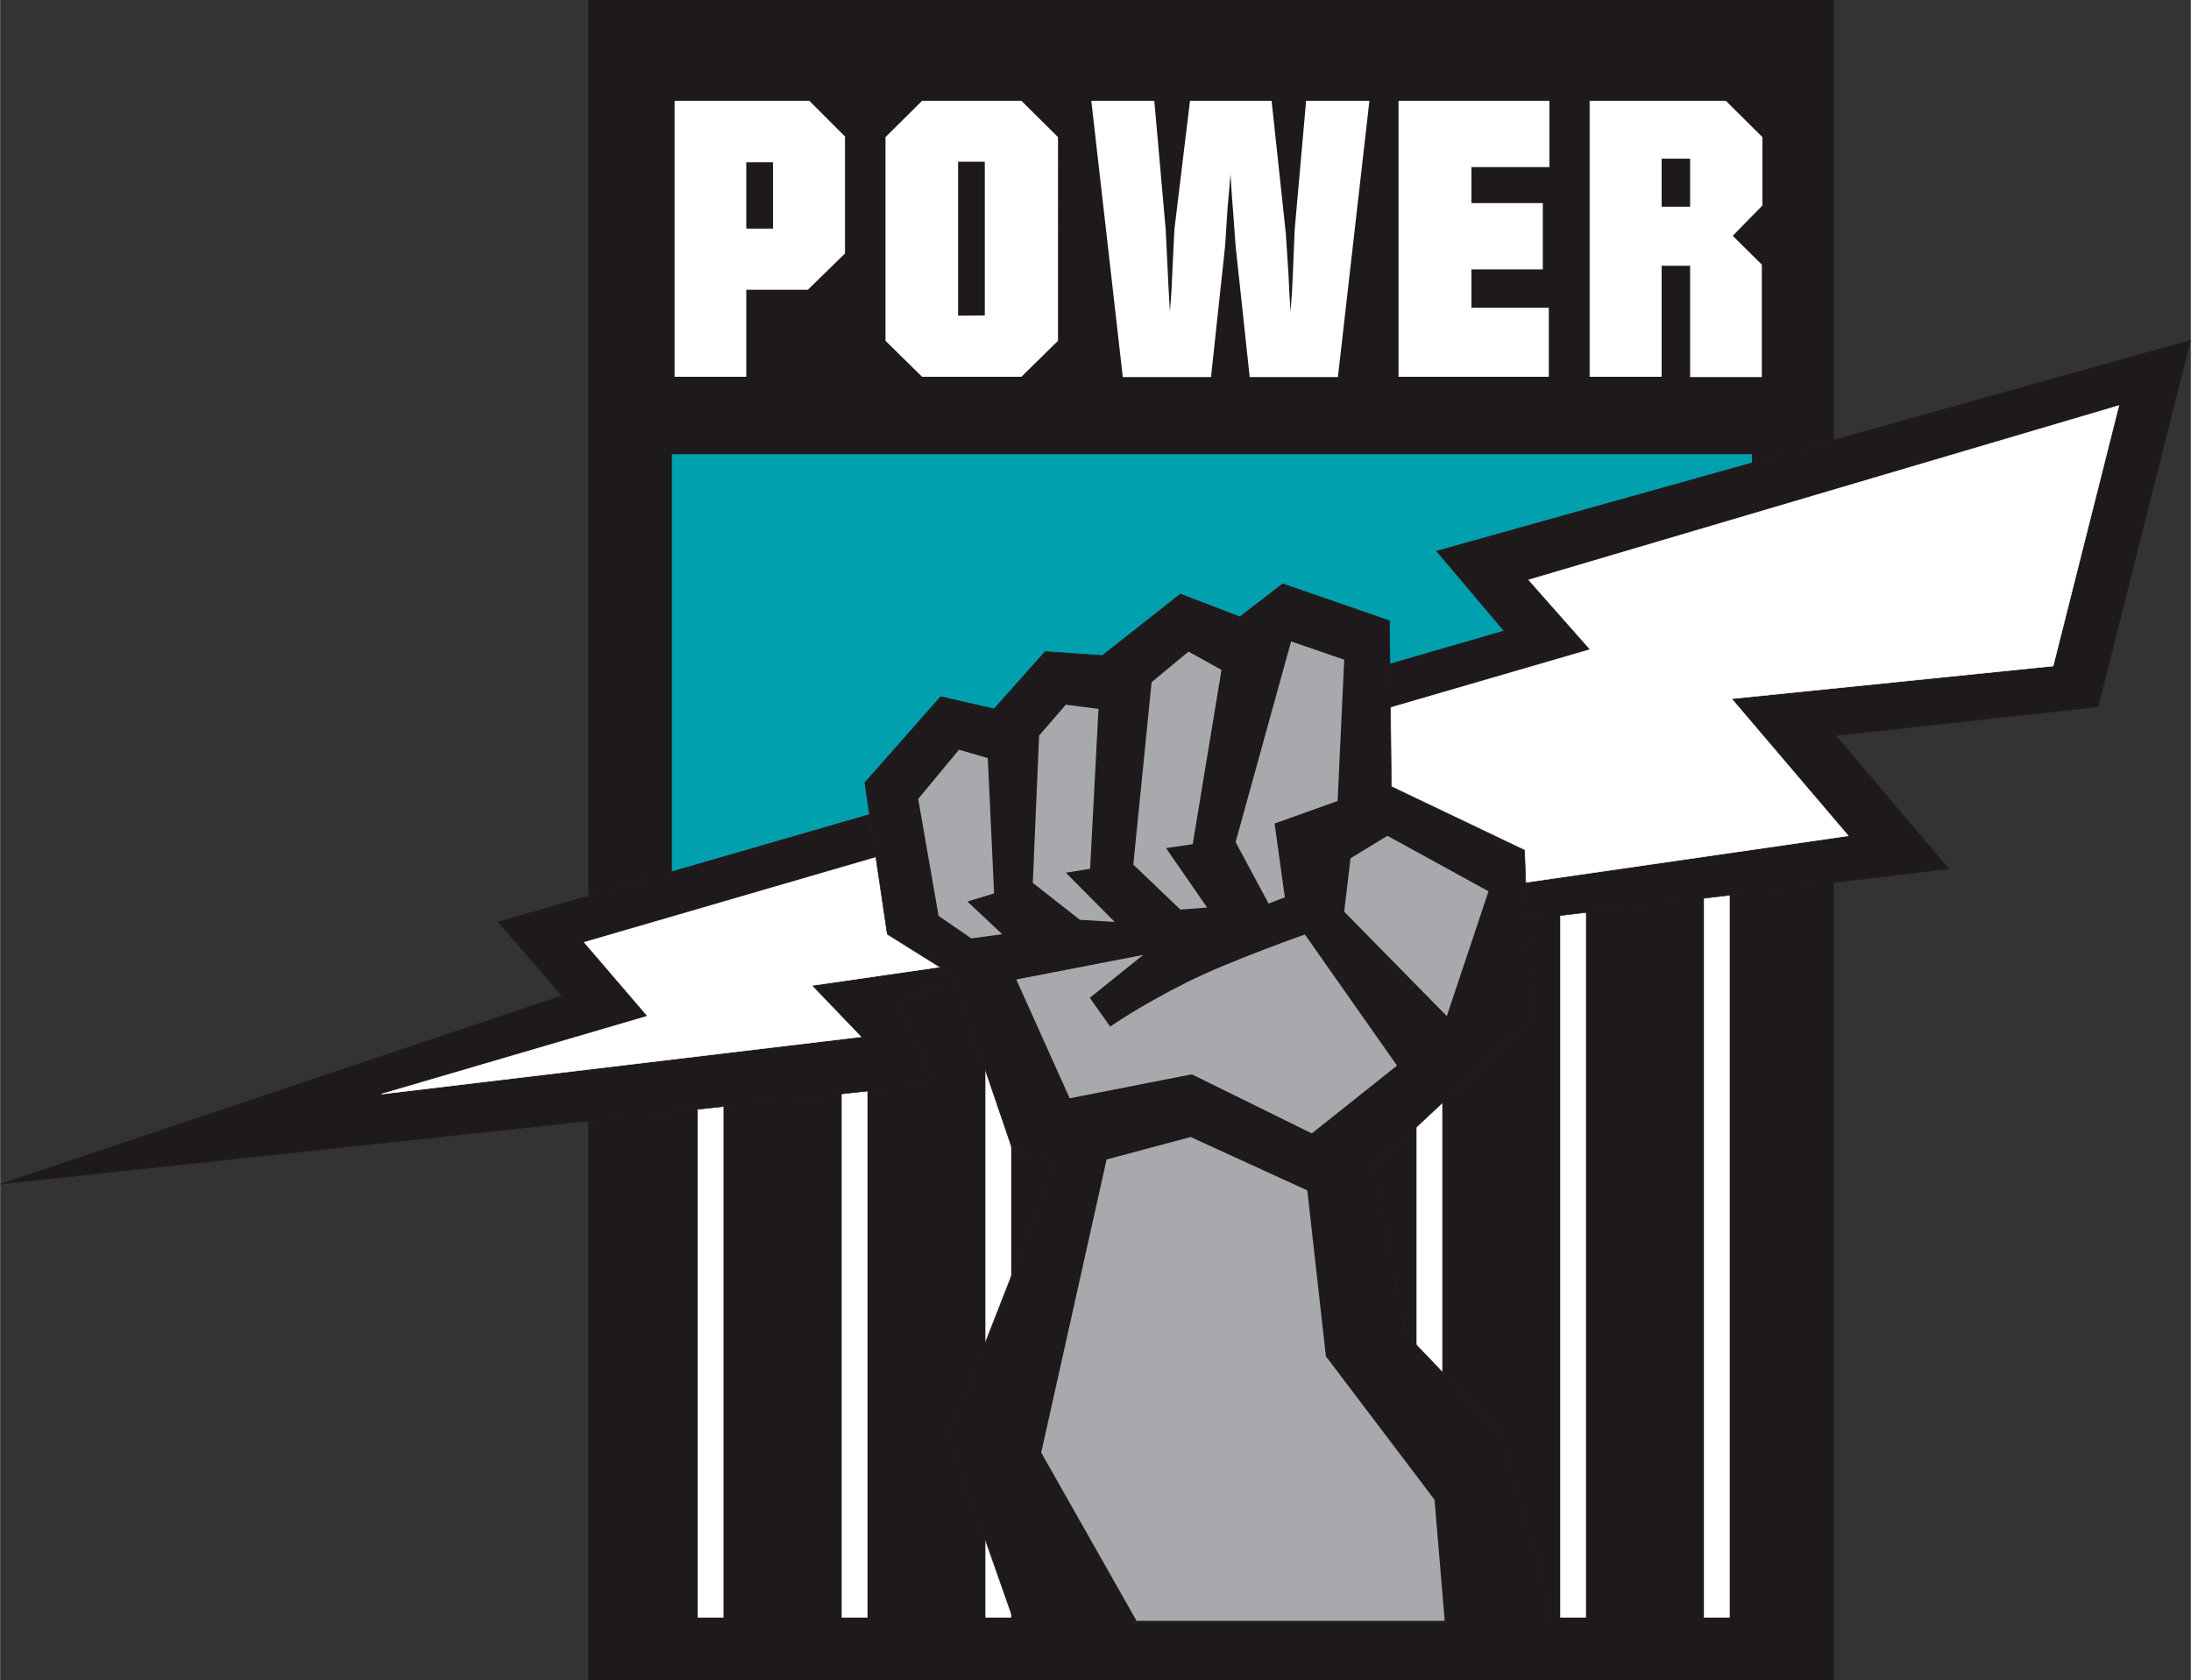 <svg id="Layer_1" xmlns="http://www.w3.org/2000/svg" xmlns:xlink="http://www.w3.org/1999/xlink" viewBox="0 0 730.2 560" width="2500" height="1917"><rect x="0" y="0" width="730.2" height="560" fill="#333333" stroke="none"/><style>.st0{fill:#1e1a1b}.st1{clip-path:url(#SVGID_3_)}.st2{fill:none;stroke:#fff;stroke-width:8.613;stroke-miterlimit:3.864}.st3{fill:#00a0af}.st4{fill:#fff}.st5,.st6{fill:none;stroke:#231f20;stroke-width:.192;stroke-miterlimit:3.864}.st6{stroke:#fff}.st7{fill:#a7a9ac}</style><path id="SVGID_1_" class="st0" d="M196 0h415.2v560H196z"/><defs><path id="SVGID_2_" d="M196 0h415.2v560H196z"/></defs><clipPath id="SVGID_3_"><use xlink:href="#SVGID_2_" overflow="visible"/></clipPath><g class="st1"><path class="st2" d="M236.8 174.2v365M284.8 174.2v365M332.7 174.2v365M380.6 174.2v365M428.5 174.2v365M476.4 174.2v365M524.3 174.2v365M572.2 174.2v365"/><path class="st3" d="M223.9 151.4h360v89l-360 103z"/></g><path class="st4" d="M248.7 125.6v-29h20.5l12.4-12.1v-39l-11.9-11.9h-44.9v92h23.9zm0-49.4V54.1h8.9v22.1h-8.9zM307.3 125.6h33.1l12.2-12V45.7l-12.2-12.1h-33.1l-12.2 12.1v67.9l12.2 12zm12-20.4V53.9h8.9v51.2c.1.1-8.9.1-8.9.1zM516.2 125.6v-23h-25.8V89.8h23.8V67.7h-23.8v-12h26V33.6h-50.3v92zM553.8 125.6v-37h9.5v37.1h23.9V88.2l-9.7-9.6 9.9-10.1V45.7l-12.2-12.1h-45.4v92h24zm0-56.7v-16h9.5v16h-9.5zM374.2 125.7h29.4l4.7-43.7.8-12.4.5-5.7.5-5.8.5 7.8.3 3.7.9 12.4 4.7 43.7h29.4l10.5-92.1h-21.1l-3.8 42.9-.6 14.4-.3 6.5-.5 6.5-.4-6.5-.3-6.5-.9-13.6-.1-.8-4.6-42.9h-27.2l-5.2 42.9-.7 14.4-.3 6.5-.5 6.5-.5-8.8-.2-4.2-.7-14.4-3.8-42.9h-21z"/><path class="st0" d="M0 394.7l187.2-62.8-21.2-24.6 335.3-97-22.5-26.6 251.3-70.3-30.8 122.2-87.4 9.6 37.6 44.4-351.7 42.3 13.6 29.4z"/><path class="st5" d="M0 394.7l187.2-62.8-21.2-24.6 335.3-97-22.5-26.6 251.3-70.3-30.8 122.2-87.4 9.6 37.6 44.4-351.7 42.3 13.6 29.4z"/><g><path class="st4" d="M194.7 314.1L530 216.5l-20.5-23.2 196.7-58.1-21.9 86.8-107.2 10.9 38.9 45.7-345.5 49.9 16.4 17.1-159.8 19.1 88.7-26z"/><path class="st6" d="M194.7 314.1L530 216.5l-20.5-23.2 196.7-58.1-21.9 86.8-107.2 10.9 38.9 45.7-345.5 49.9 16.4 17.1-159.8 19.1 88.7-26z"/></g><g><path class="st0" d="M313.5 232.2l17.8 4.1 17-19.1 19.1 1.3 26-20.5 19.8 7.6 14.3-11 35.6 12.3.6 55.3 44.4 21.2 2.1 56.7-51.2 47.8-1.2.7 10.7 56 31.4 32.8 15.7 54.6 1.4 8.9H338.1l-21.9-62.2 35.5-90.8-14.3-4.8-19.8-58-21.9-13.7-7.5-50.5z"/><path class="st5" d="M313.5 232.2l17.8 4.1 17-19.1 19.1 1.3 26-20.5 19.8 7.6 14.3-11 35.6 12.3.6 55.3 44.4 21.2 2.1 56.7-51.2 47.8-1.2.7 10.7 56 31.4 32.8 15.7 54.6 1.4 8.9H338.1l-21.9-62.2 35.5-90.8-14.3-4.8-19.8-58-21.9-13.7-7.5-50.5z"/></g><g><path class="st7" d="M319.6 249.9l9.6 2.8 2.1 45.1-8.9 2.7 11.6 10.9-10.3 1.4-10.9-7.5-6.8-39z"/></g><g><path class="st7" d="M430.3 213.8l17.7 6.1-2.2 47.1-21 7.5 3.4 24.6-5.4 2.1-11-20.5z"/></g><g><path class="st7" d="M462.4 278.6l33.7 18.5-13.9 41.6-34.2-34.8 2.1-17.8z"/></g><g><path class="st7" d="M435.7 396.8l6.2 55.3 36.2 47.8 3.4 40.4H378.8L347 484.2l21.8-97.7 28-7.5z"/></g><g><path class="st7" d="M356.5 366.1l-17.8-39.6 42.3-8.2-17.8 14.3 6.8 9.6s9.6-6.8 26-15c14.1-7 38.9-15.7 38.9-15.7l30.7 43.7-28.4 22.6-40-19.7-40.7 8z"/></g><g><path class="st7" d="M355.2 234.9l10.9 1.4-2.8 53.3-8.1 1.3 16.3 16.4-11.6-.7-15.7-12.3 2.1-49.1z"/></g><g><path class="st7" d="M396.1 217.2l11 6.1-9.6 58.1-8.9 1.3 13.7 19.8-8.9.7-15.7-15 6.1-60.8z"/></g></svg>

